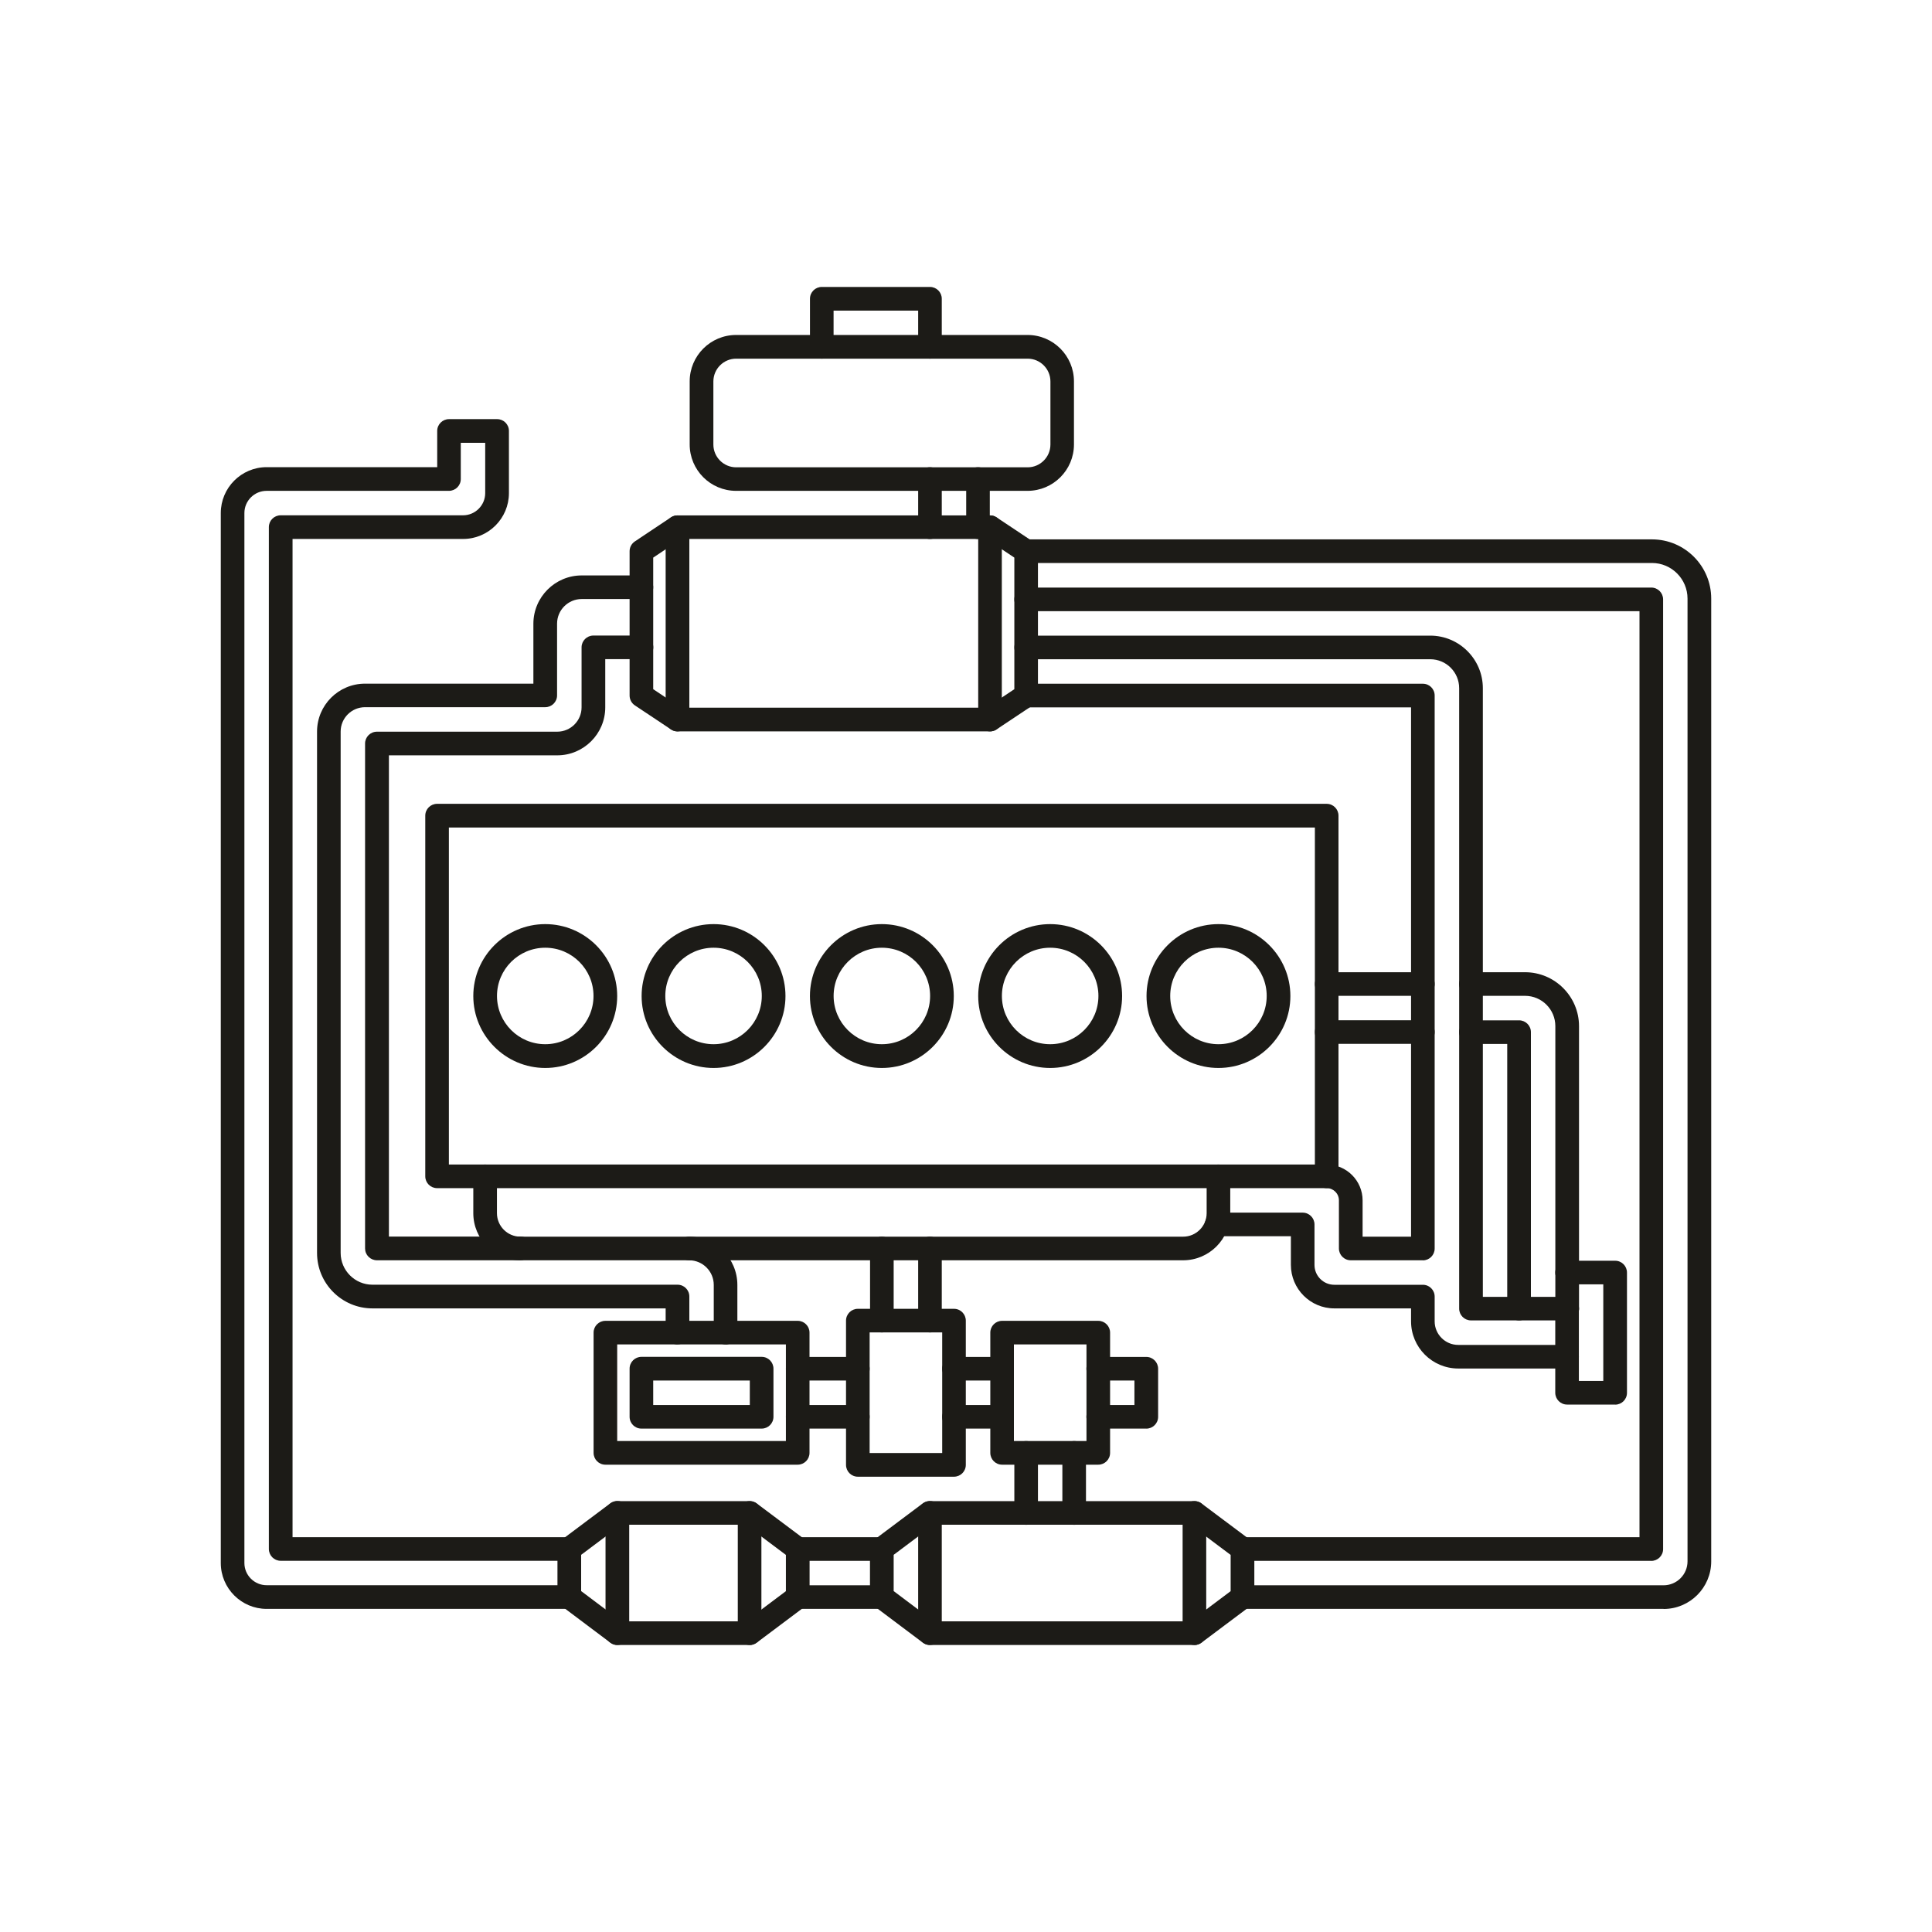 <?xml version="1.0" encoding="UTF-8"?> <svg xmlns="http://www.w3.org/2000/svg" width="50" height="50" viewBox="0 0 50 50" fill="none"><path d="M22.822 27.639C21.796 27.639 20.961 26.803 20.961 25.777C20.961 24.751 21.796 23.916 22.822 23.916C23.849 23.916 24.684 24.751 24.684 25.777C24.684 26.803 23.849 27.639 22.822 27.639ZM22.822 24.527C22.134 24.527 21.574 25.087 21.574 25.775C21.574 26.464 22.134 27.024 22.822 27.024C23.511 27.024 24.071 26.464 24.071 25.775C24.071 25.087 23.511 24.527 22.822 24.527Z" fill="#1C1B17"></path><path d="M27.178 27.639C26.152 27.639 25.316 26.803 25.316 25.777C25.316 24.751 26.152 23.916 27.178 23.916C28.204 23.916 29.04 24.751 29.04 25.777C29.04 26.803 28.204 27.639 27.178 27.639ZM27.178 24.527C26.489 24.527 25.929 25.087 25.929 25.775C25.929 26.464 26.489 27.024 27.178 27.024C27.867 27.024 28.427 26.464 28.427 25.775C28.427 25.087 27.867 24.527 27.178 24.527Z" fill="#1C1B17"></path><path d="M31.534 27.639C30.507 27.639 29.672 26.803 29.672 25.777C29.672 24.751 30.507 23.916 31.534 23.916C32.56 23.916 33.395 24.751 33.395 25.777C33.395 26.803 32.56 27.639 31.534 27.639ZM31.534 24.527C30.845 24.527 30.285 25.087 30.285 25.775C30.285 26.464 30.845 27.024 31.534 27.024C32.222 27.024 32.782 26.464 32.782 25.775C32.782 25.087 32.222 24.527 31.534 24.527Z" fill="#1C1B17"></path><path d="M18.467 27.639C17.44 27.639 16.605 26.803 16.605 25.777C16.605 24.751 17.44 23.916 18.467 23.916C19.493 23.916 20.328 24.751 20.328 25.777C20.328 26.803 19.493 27.639 18.467 27.639ZM18.467 24.527C17.778 24.527 17.218 25.087 17.218 25.775C17.218 26.464 17.778 27.024 18.467 27.024C19.155 27.024 19.715 26.464 19.715 25.775C19.715 25.087 19.155 24.527 18.467 24.527Z" fill="#1C1B17"></path><path d="M14.111 27.639C13.085 27.639 12.249 26.803 12.249 25.777C12.249 24.751 13.085 23.916 14.111 23.916C15.137 23.916 15.973 24.751 15.973 25.777C15.973 26.803 15.137 27.639 14.111 27.639ZM14.111 24.527C13.422 24.527 12.862 25.087 12.862 25.775C12.862 26.464 13.422 27.024 14.111 27.024C14.8 27.024 15.36 26.464 15.36 25.775C15.36 25.087 14.8 24.527 14.111 24.527Z" fill="#1C1B17"></path><path d="M34.335 30.749H11.312C11.142 30.749 11.006 30.611 11.006 30.444V21.109C11.006 20.939 11.144 20.803 11.312 20.803H34.335C34.504 20.803 34.64 20.941 34.64 21.109V30.444C34.64 30.613 34.503 30.749 34.335 30.749ZM11.617 30.138H34.029V21.416H11.617V30.138Z" fill="#1C1B17"></path><path d="M30.62 32.616H13.468C12.795 32.616 12.249 32.069 12.249 31.397V30.444C12.249 30.274 12.387 30.138 12.555 30.138C12.723 30.138 12.861 30.276 12.861 30.444V31.397C12.861 31.731 13.133 32.005 13.468 32.005H30.62C30.954 32.005 31.228 31.733 31.228 31.397V30.444C31.228 30.274 31.366 30.138 31.534 30.138C31.701 30.138 31.839 30.276 31.839 30.444V31.397C31.839 32.07 31.291 32.616 30.62 32.616Z" fill="#1C1B17"></path><path d="M36.824 32.616H34.957C34.787 32.616 34.651 32.478 34.651 32.31V31.065C34.651 30.89 34.51 30.749 34.335 30.749C34.16 30.749 34.029 30.611 34.029 30.444C34.029 30.276 34.167 30.138 34.335 30.138C34.847 30.138 35.264 30.555 35.264 31.067V32.005H36.518V18.306H26.556C26.387 18.306 26.251 18.168 26.251 18C26.251 17.832 26.389 17.695 26.556 17.695H36.824C36.993 17.695 37.129 17.831 37.129 18V32.312C37.129 32.482 36.991 32.618 36.824 32.618V32.616Z" fill="#1C1B17"></path><path d="M40.557 35.417H37.739C37.066 35.417 36.518 34.87 36.518 34.197V33.861H34.533C33.911 33.861 33.408 33.356 33.408 32.734V31.994H31.488C31.318 31.994 31.182 31.857 31.182 31.689C31.182 31.521 31.32 31.383 31.488 31.383H33.713C33.883 31.383 34.019 31.521 34.019 31.689V32.736C34.019 33.019 34.248 33.25 34.533 33.25H36.824C36.993 33.25 37.129 33.386 37.129 33.556V34.197C37.129 34.532 37.403 34.806 37.737 34.806H40.556C40.725 34.806 40.861 34.944 40.861 35.112C40.861 35.279 40.723 35.417 40.556 35.417H40.557Z" fill="#1C1B17"></path><path d="M36.824 27.015H34.335C34.165 27.015 34.029 26.878 34.029 26.71C34.029 26.542 34.167 26.404 34.335 26.404H36.824C36.993 26.404 37.129 26.542 37.129 26.71C37.129 26.878 36.991 27.015 36.824 27.015Z" fill="#1C1B17"></path><path d="M36.824 25.772H34.335C34.165 25.772 34.029 25.634 34.029 25.466C34.029 25.299 34.167 25.161 34.335 25.161H36.824C36.993 25.161 37.129 25.299 37.129 25.466C37.129 25.634 36.991 25.772 36.824 25.772Z" fill="#1C1B17"></path><path d="M39.312 34.172C39.143 34.172 39.007 34.034 39.007 33.867V27.017H38.069C37.899 27.017 37.763 26.879 37.763 26.712C37.763 26.544 37.901 26.406 38.069 26.406H39.314C39.483 26.406 39.62 26.544 39.62 26.712V33.867C39.62 34.036 39.482 34.172 39.314 34.172H39.312Z" fill="#1C1B17"></path><path d="M40.557 34.172H38.069C37.899 34.172 37.763 34.034 37.763 33.867V17.81C37.763 17.396 37.428 17.061 37.014 17.061H26.558C26.388 17.061 26.252 16.923 26.252 16.755C26.252 16.587 26.39 16.45 26.558 16.45H37.014C37.765 16.45 38.376 17.061 38.376 17.811V33.563H40.559C40.729 33.563 40.865 33.701 40.865 33.868C40.865 34.036 40.727 34.174 40.559 34.174L40.557 34.172Z" fill="#1C1B17"></path><path d="M40.557 34.172C40.388 34.172 40.252 34.034 40.252 33.867V26.556C40.252 26.123 39.9 25.772 39.468 25.772H38.069C37.899 25.772 37.763 25.634 37.763 25.466C37.763 25.299 37.901 25.161 38.069 25.161H39.468C40.238 25.161 40.865 25.788 40.865 26.558V33.868C40.865 34.038 40.727 34.174 40.559 34.174L40.557 34.172Z" fill="#1C1B17"></path><path d="M41.801 36.35H40.556C40.386 36.35 40.25 36.212 40.25 36.044V33.867C40.25 33.697 40.388 33.561 40.556 33.561C40.723 33.561 40.861 33.699 40.861 33.867V35.739H41.493V33.239H40.556C40.386 33.239 40.25 33.102 40.25 32.934C40.25 32.766 40.388 32.628 40.556 32.628H41.801C41.97 32.628 42.106 32.766 42.106 32.934V36.046C42.106 36.216 41.969 36.352 41.801 36.352V36.35Z" fill="#1C1B17"></path><path d="M24.689 38.217H22.201C22.031 38.217 21.895 38.079 21.895 37.911V34.178C21.895 34.008 22.033 33.872 22.201 33.872H24.689C24.859 33.872 24.995 34.01 24.995 34.178V37.911C24.995 38.081 24.857 38.217 24.689 38.217ZM22.506 37.604H24.384V34.483H22.506V37.604Z" fill="#1C1B17"></path><path d="M28.423 37.906H25.934C25.765 37.906 25.629 37.768 25.629 37.6V34.488C25.629 34.319 25.767 34.183 25.934 34.183H28.423C28.593 34.183 28.729 34.321 28.729 34.488V37.6C28.729 37.77 28.591 37.906 28.423 37.906ZM26.24 37.293H28.118V34.794H26.24V37.293Z" fill="#1C1B17"></path><path d="M25.935 35.728H24.689C24.52 35.728 24.384 35.59 24.384 35.423C24.384 35.255 24.522 35.117 24.689 35.117H25.935C26.104 35.117 26.24 35.255 26.24 35.423C26.24 35.59 26.102 35.728 25.935 35.728Z" fill="#1C1B17"></path><path d="M25.935 36.972H24.689C24.52 36.972 24.384 36.836 24.384 36.666C24.384 36.496 24.522 36.361 24.689 36.361H25.935C26.104 36.361 26.24 36.498 26.24 36.666C26.24 36.834 26.102 36.972 25.935 36.972Z" fill="#1C1B17"></path><path d="M22.201 35.728H20.644C20.475 35.728 20.339 35.59 20.339 35.423C20.339 35.255 20.477 35.117 20.644 35.117H22.201C22.37 35.117 22.506 35.255 22.506 35.423C22.506 35.59 22.368 35.728 22.201 35.728Z" fill="#1C1B17"></path><path d="M22.201 36.972H20.644C20.475 36.972 20.339 36.836 20.339 36.666C20.339 36.496 20.477 36.361 20.644 36.361H22.201C22.37 36.361 22.506 36.498 22.506 36.666C22.506 36.834 22.368 36.972 22.201 36.972Z" fill="#1C1B17"></path><path d="M24.067 34.483C23.898 34.483 23.762 34.345 23.762 34.177V32.31C23.762 32.141 23.9 32.005 24.067 32.005C24.235 32.005 24.373 32.141 24.373 32.31V34.177C24.373 34.347 24.235 34.483 24.067 34.483Z" fill="#1C1B17"></path><path d="M22.822 34.483C22.653 34.483 22.517 34.345 22.517 34.177V32.31C22.517 32.141 22.655 32.005 22.822 32.005C22.99 32.005 23.128 32.141 23.128 32.31V34.177C23.128 34.347 22.99 34.483 22.822 34.483Z" fill="#1C1B17"></path><path d="M27.8 39.462C27.63 39.462 27.494 39.324 27.494 39.157V37.6C27.494 37.431 27.632 37.295 27.8 37.295C27.968 37.295 28.105 37.433 28.105 37.6V39.157C28.105 39.326 27.968 39.462 27.8 39.462Z" fill="#1C1B17"></path><path d="M26.556 39.462C26.387 39.462 26.251 39.324 26.251 39.157V37.6C26.251 37.431 26.389 37.295 26.556 37.295C26.724 37.295 26.862 37.433 26.862 37.6V39.157C26.862 39.326 26.724 39.462 26.556 39.462Z" fill="#1C1B17"></path><path d="M29.666 36.972H28.421C28.252 36.972 28.116 36.836 28.116 36.666C28.116 36.496 28.253 36.361 28.421 36.361H29.359V35.728H28.421C28.252 35.728 28.116 35.59 28.116 35.423C28.116 35.255 28.253 35.117 28.421 35.117H29.666C29.836 35.117 29.972 35.255 29.972 35.423V36.668C29.972 36.837 29.834 36.973 29.666 36.973V36.972Z" fill="#1C1B17"></path><path d="M19.712 36.972H16.6C16.43 36.972 16.294 36.836 16.294 36.666V35.421C16.294 35.251 16.432 35.115 16.6 35.115H19.712C19.881 35.115 20.017 35.253 20.017 35.421V36.666C20.017 36.836 19.88 36.972 19.712 36.972ZM16.905 36.361H19.405V35.728H16.905V36.361Z" fill="#1C1B17"></path><path d="M20.645 37.906H15.667C15.498 37.906 15.362 37.768 15.362 37.6V34.488C15.362 34.319 15.5 34.183 15.667 34.183H20.645C20.814 34.183 20.95 34.321 20.95 34.488V37.6C20.95 37.77 20.812 37.906 20.645 37.906ZM15.973 37.293H20.339V34.794H15.973V37.293Z" fill="#1C1B17"></path><path d="M17.532 34.794C17.363 34.794 17.227 34.656 17.227 34.488V33.861H9.639C8.848 33.861 8.205 33.218 8.205 32.427V18.935C8.205 18.249 8.761 17.693 9.447 17.693H13.804V16.142C13.804 15.453 14.366 14.892 15.054 14.892H16.6C16.769 14.892 16.905 15.03 16.905 15.197C16.905 15.365 16.768 15.503 16.6 15.503H15.054C14.703 15.503 14.417 15.789 14.417 16.14V17.997C14.417 18.166 14.279 18.302 14.111 18.302H9.447C9.099 18.302 8.816 18.585 8.816 18.933V32.425C8.816 32.879 9.185 33.248 9.639 33.248H17.534C17.704 33.248 17.84 33.384 17.84 33.554V34.486C17.84 34.656 17.702 34.792 17.534 34.792L17.532 34.794Z" fill="#1C1B17"></path><path d="M25.622 18.928H17.532C17.363 18.928 17.227 18.79 17.227 18.622V13.645C17.227 13.475 17.365 13.339 17.532 13.339H25.622C25.791 13.339 25.927 13.475 25.927 13.645V18.622C25.927 18.792 25.79 18.928 25.622 18.928ZM17.84 18.315H25.316V13.948H17.84V18.315Z" fill="#1C1B17"></path><path d="M17.532 18.928C17.474 18.928 17.416 18.912 17.363 18.876L16.43 18.255C16.345 18.198 16.294 18.103 16.294 18V14.266C16.294 14.164 16.345 14.069 16.43 14.012L17.363 13.39C17.502 13.297 17.693 13.334 17.787 13.475C17.88 13.617 17.843 13.805 17.702 13.899L16.905 14.431V17.836L17.702 18.368C17.843 18.461 17.88 18.652 17.787 18.792C17.728 18.88 17.631 18.928 17.532 18.928Z" fill="#1C1B17"></path><path d="M25.623 18.928C25.525 18.928 25.427 18.88 25.369 18.792C25.276 18.65 25.313 18.461 25.454 18.368L26.251 17.836V14.431L25.454 13.899C25.313 13.805 25.276 13.615 25.369 13.475C25.463 13.334 25.654 13.297 25.793 13.39L26.726 14.012C26.811 14.069 26.862 14.164 26.862 14.266V18C26.862 18.103 26.811 18.198 26.726 18.255L25.793 18.876C25.74 18.912 25.682 18.928 25.623 18.928Z" fill="#1C1B17"></path><path d="M43.053 41.638H32.155C31.986 41.638 31.85 41.5 31.85 41.333C31.85 41.165 31.988 41.027 32.155 41.027H43.053C43.394 41.027 43.673 40.75 43.673 40.407V15.491C43.673 14.984 43.26 14.57 42.753 14.57H26.556C26.387 14.57 26.251 14.432 26.251 14.265C26.251 14.097 26.389 13.959 26.556 13.959H42.753C43.599 13.959 44.286 14.646 44.286 15.492V40.409C44.286 41.089 43.733 41.64 43.055 41.64L43.053 41.638Z" fill="#1C1B17"></path><path d="M18.778 34.794C18.608 34.794 18.472 34.656 18.472 34.488V33.254C18.472 32.902 18.186 32.616 17.834 32.616C17.665 32.616 17.529 32.478 17.529 32.31C17.529 32.143 17.667 32.005 17.834 32.005C18.523 32.005 19.083 32.567 19.083 33.255V34.49C19.083 34.66 18.945 34.796 18.778 34.796V34.794Z" fill="#1C1B17"></path><path d="M13.468 32.616H9.756C9.674 32.616 9.597 32.584 9.538 32.526C9.48 32.468 9.448 32.392 9.448 32.309V19.242C9.448 19.073 9.586 18.936 9.756 18.936H14.42C14.768 18.936 15.051 18.654 15.051 18.306V16.753C15.051 16.584 15.189 16.448 15.356 16.448H16.602C16.771 16.448 16.907 16.586 16.907 16.753C16.907 16.921 16.769 17.059 16.602 17.059H15.664V18.306C15.664 18.991 15.106 19.548 14.422 19.548H10.065V32.003H13.472C13.641 32.003 13.777 32.139 13.777 32.309C13.777 32.478 13.64 32.614 13.472 32.614L13.468 32.616Z" fill="#1C1B17"></path><path d="M30.912 42.572H24.067C23.898 42.572 23.762 42.435 23.762 42.267V39.155C23.762 38.985 23.9 38.849 24.067 38.849H30.912C31.081 38.849 31.217 38.987 31.217 39.155V42.267C31.217 42.436 31.08 42.572 30.912 42.572ZM24.373 41.96H30.606V39.46H24.373V41.96Z" fill="#1C1B17"></path><path d="M30.912 42.572C30.818 42.572 30.726 42.53 30.666 42.451C30.566 42.315 30.592 42.124 30.728 42.021L31.849 41.179V40.241L30.728 39.4C30.592 39.3 30.566 39.107 30.666 38.971C30.767 38.835 30.959 38.809 31.095 38.909L32.341 39.842C32.418 39.9 32.462 39.99 32.462 40.087V41.333C32.462 41.428 32.416 41.52 32.341 41.578L31.095 42.512C31.041 42.553 30.975 42.574 30.912 42.574V42.572Z" fill="#1C1B17"></path><path d="M19.401 42.572C19.308 42.572 19.216 42.53 19.156 42.451C19.055 42.315 19.081 42.124 19.218 42.021L20.339 41.179V40.241L19.218 39.4C19.081 39.3 19.055 39.107 19.156 38.971C19.256 38.835 19.449 38.809 19.585 38.909L20.83 39.842C20.908 39.9 20.952 39.99 20.952 40.087V41.333C20.952 41.428 20.906 41.52 20.83 41.578L19.585 42.512C19.53 42.553 19.465 42.574 19.401 42.574V42.572Z" fill="#1C1B17"></path><path d="M24.066 42.572C24.002 42.572 23.937 42.553 23.882 42.511L22.637 41.576C22.559 41.518 22.515 41.428 22.515 41.331V40.086C22.515 39.99 22.561 39.898 22.637 39.84L23.882 38.907C24.018 38.807 24.209 38.833 24.311 38.969C24.412 39.103 24.386 39.296 24.25 39.398L23.128 40.239V41.177L24.25 42.02C24.386 42.12 24.412 42.313 24.311 42.449C24.251 42.53 24.16 42.571 24.066 42.571V42.572Z" fill="#1C1B17"></path><path d="M15.978 42.572C15.914 42.572 15.849 42.553 15.794 42.511L14.549 41.576C14.471 41.518 14.427 41.428 14.427 41.331V40.086C14.427 39.99 14.473 39.898 14.549 39.84L15.794 38.907C15.93 38.807 16.121 38.833 16.224 38.969C16.324 39.103 16.298 39.296 16.162 39.398L15.04 40.239V41.177L16.162 42.02C16.298 42.12 16.324 42.313 16.224 42.449C16.163 42.53 16.072 42.571 15.978 42.571V42.572Z" fill="#1C1B17"></path><path d="M42.735 40.395H32.157C31.988 40.395 31.852 40.257 31.852 40.089C31.852 39.921 31.989 39.783 32.157 39.783H42.43V15.817H26.556C26.387 15.817 26.251 15.68 26.251 15.512C26.251 15.344 26.389 15.206 26.556 15.206H42.735C42.905 15.206 43.041 15.344 43.041 15.512V40.091C43.041 40.26 42.903 40.396 42.735 40.396V40.395Z" fill="#1C1B17"></path><path d="M19.399 42.572H15.976C15.807 42.572 15.671 42.435 15.671 42.267V39.155C15.671 38.985 15.809 38.849 15.976 38.849H19.399C19.569 38.849 19.705 38.987 19.705 39.155V42.267C19.705 42.436 19.567 42.572 19.399 42.572ZM16.284 41.96H19.094V39.46H16.284V41.96Z" fill="#1C1B17"></path><path d="M22.822 40.395H20.644C20.475 40.395 20.339 40.257 20.339 40.089C20.339 39.921 20.477 39.783 20.644 39.783H22.822C22.992 39.783 23.128 39.921 23.128 40.089C23.128 40.257 22.99 40.395 22.822 40.395Z" fill="#1C1B17"></path><path d="M22.822 41.638H20.644C20.475 41.638 20.339 41.5 20.339 41.333C20.339 41.165 20.477 41.027 20.644 41.027H22.822C22.992 41.027 23.128 41.163 23.128 41.333C23.128 41.502 22.99 41.638 22.822 41.638Z" fill="#1C1B17"></path><path d="M14.733 41.638H6.901C6.248 41.638 5.714 41.106 5.714 40.451V13.277C5.714 12.624 6.246 12.09 6.901 12.09H11.315V11.152C11.315 10.983 11.453 10.847 11.621 10.847H12.866C13.036 10.847 13.171 10.985 13.171 11.152V12.762C13.171 13.415 12.64 13.948 11.985 13.948H7.571V39.782H14.731C14.901 39.782 15.037 39.919 15.037 40.087C15.037 40.255 14.899 40.393 14.731 40.393H7.263C7.094 40.393 6.958 40.255 6.958 40.087V13.641C6.958 13.472 7.096 13.336 7.263 13.336H11.983C12.299 13.336 12.557 13.078 12.557 12.762V11.46H11.925V12.398C11.925 12.567 11.787 12.703 11.619 12.703H6.9C6.583 12.703 6.325 12.961 6.325 13.277V40.451C6.325 40.767 6.583 41.025 6.9 41.025H14.731C14.901 41.025 15.037 41.161 15.037 41.331C15.037 41.5 14.899 41.636 14.731 41.636L14.733 41.638Z" fill="#1C1B17"></path><path d="M26.593 12.703H19.05C18.387 12.703 17.849 12.165 17.849 11.502V9.87C17.849 9.208 18.387 8.669 19.05 8.669H26.593C27.256 8.669 27.794 9.208 27.794 9.87V11.502C27.794 12.165 27.256 12.703 26.593 12.703ZM19.052 9.282C18.727 9.282 18.462 9.547 18.462 9.872V11.504C18.462 11.829 18.727 12.094 19.052 12.094H26.595C26.92 12.094 27.185 11.829 27.185 11.504V9.872C27.185 9.547 26.92 9.282 26.595 9.282H19.052Z" fill="#1C1B17"></path><path d="M25.311 13.949C25.141 13.949 25.005 13.811 25.005 13.643V12.398C25.005 12.228 25.143 12.092 25.311 12.092C25.479 12.092 25.616 12.23 25.616 12.398V13.643C25.616 13.812 25.479 13.949 25.311 13.949Z" fill="#1C1B17"></path><path d="M24.067 13.949C23.898 13.949 23.762 13.811 23.762 13.643V12.398C23.762 12.228 23.9 12.092 24.067 12.092C24.235 12.092 24.373 12.23 24.373 12.398V13.643C24.373 13.812 24.235 13.949 24.067 13.949Z" fill="#1C1B17"></path><path d="M24.067 9.282C23.898 9.282 23.762 9.144 23.762 8.977V8.039H21.573V8.977C21.573 9.146 21.436 9.282 21.268 9.282C21.1 9.282 20.962 9.144 20.962 8.977V7.731C20.962 7.562 21.1 7.426 21.268 7.426H24.067C24.237 7.426 24.373 7.564 24.373 7.731V8.977C24.373 9.146 24.235 9.282 24.067 9.282Z" fill="#1C1B17"></path></svg> 